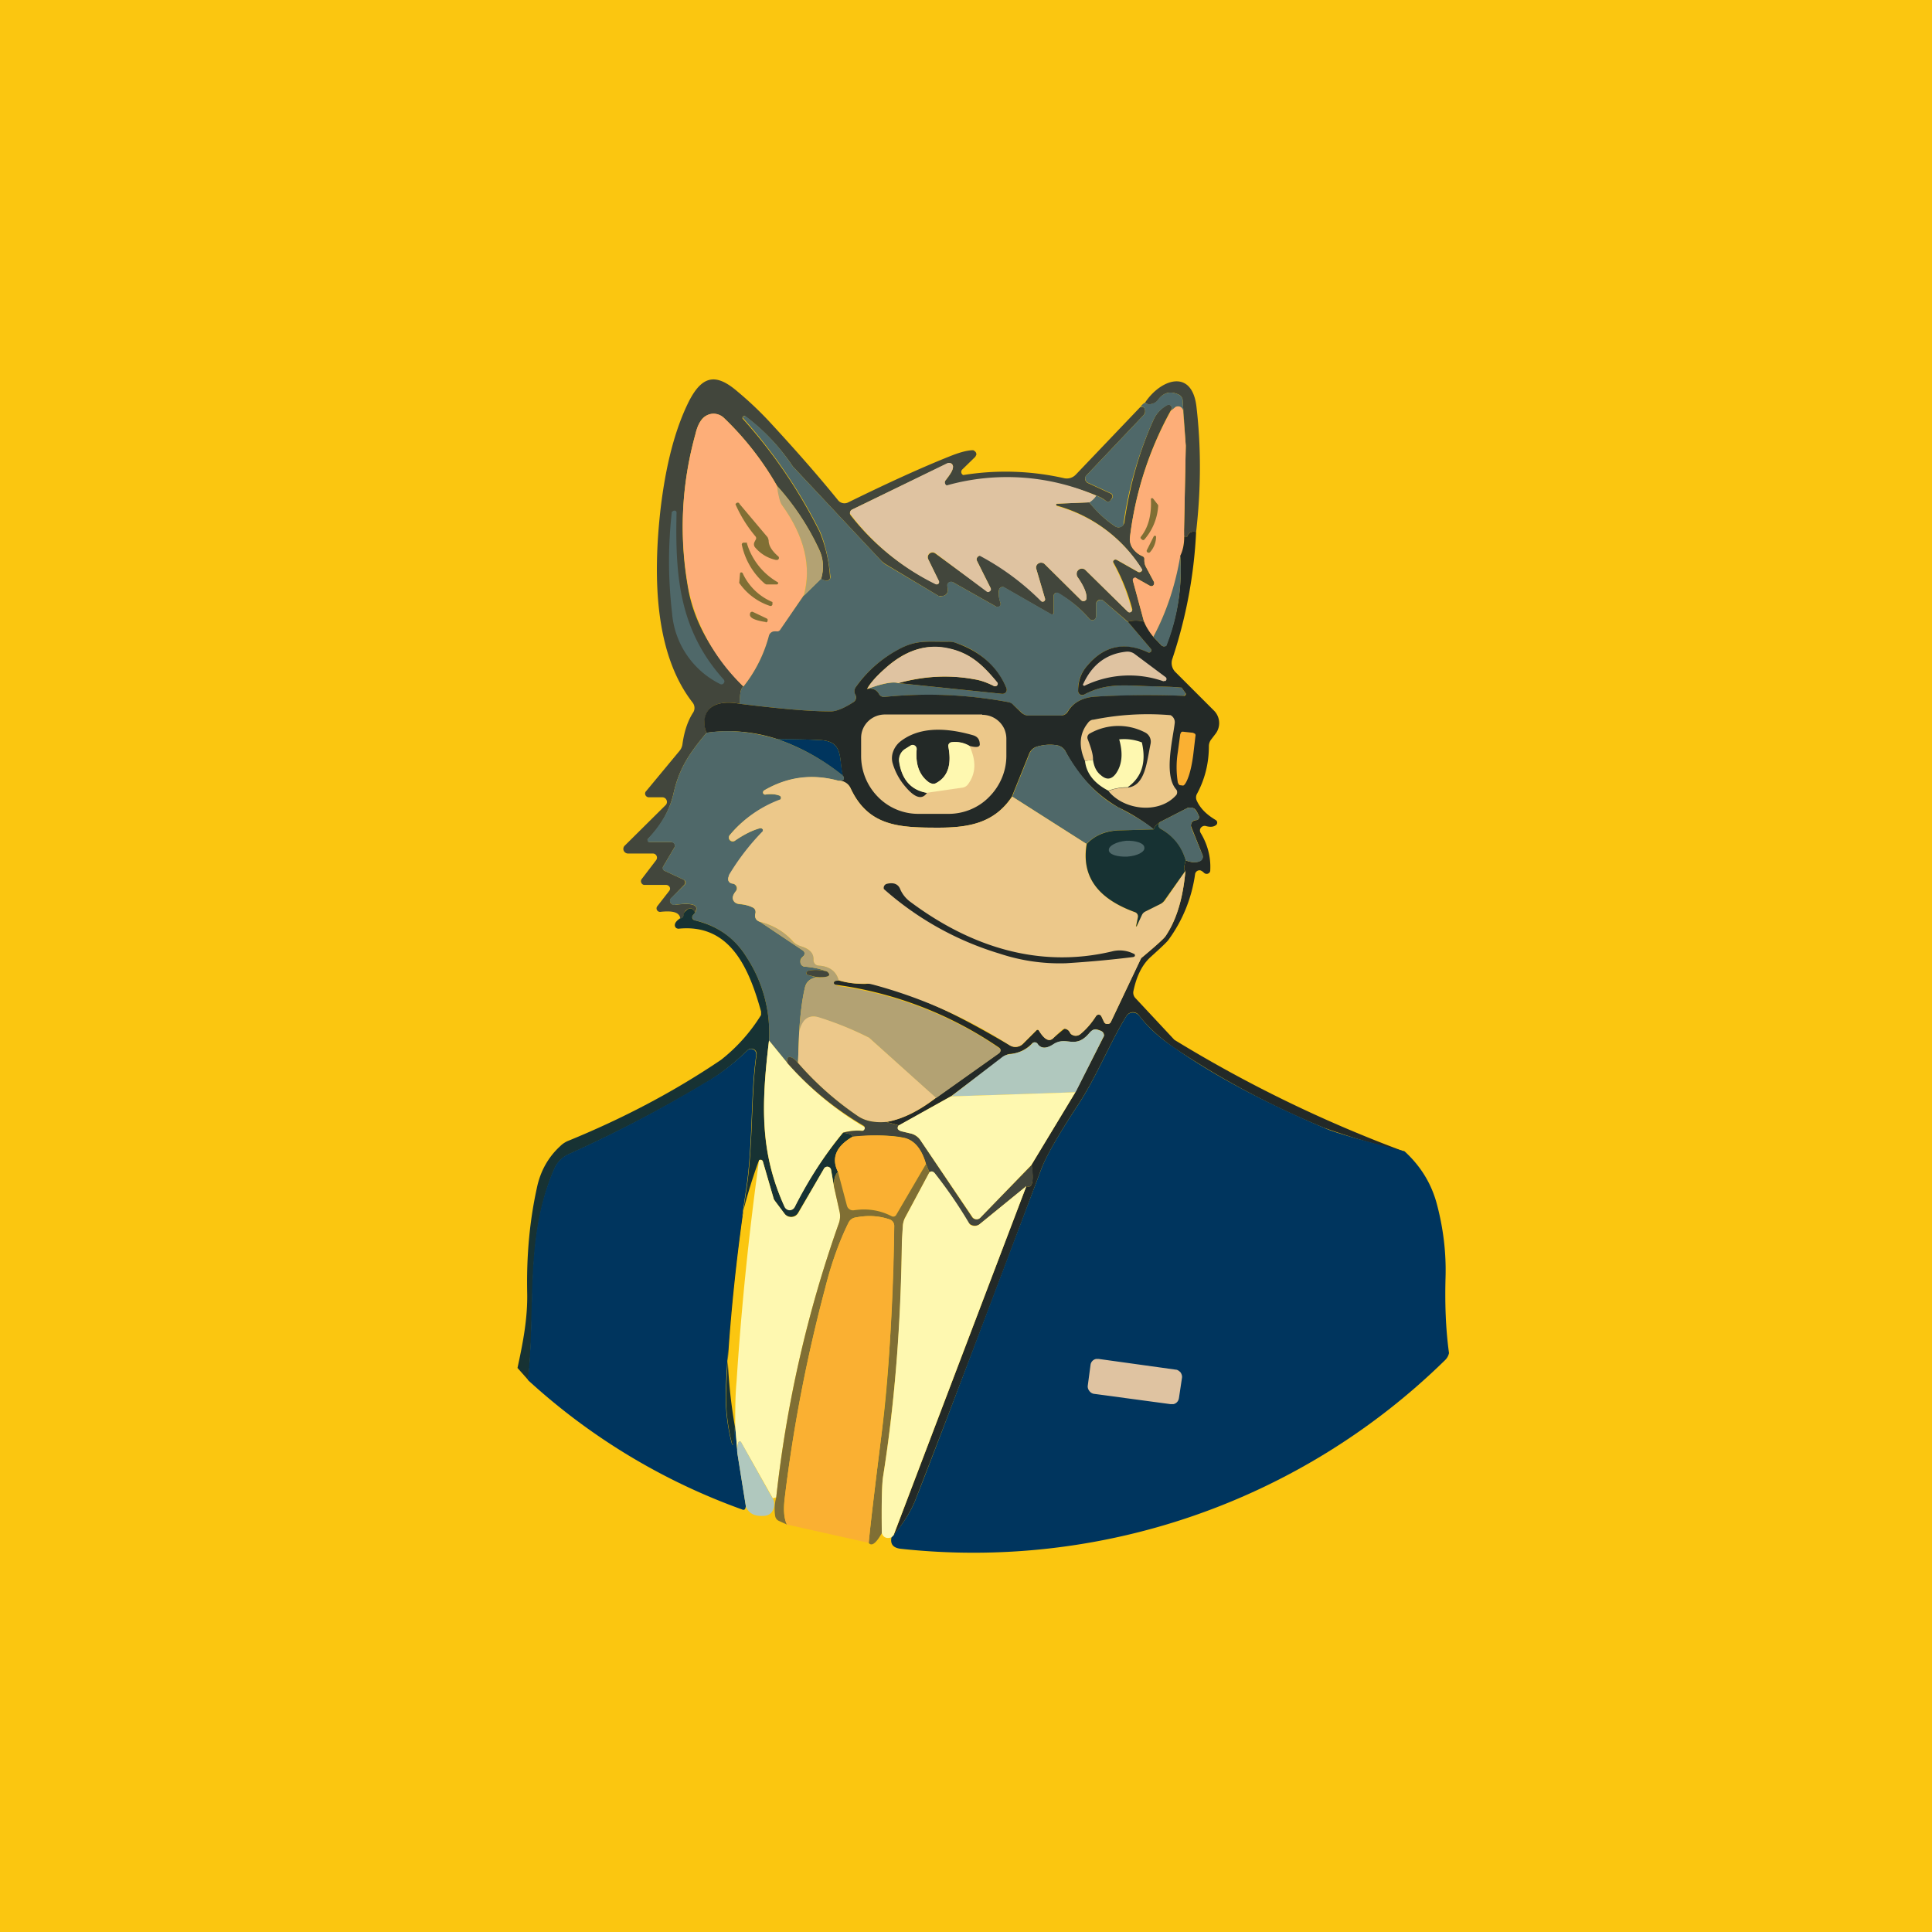 <!-- by TradingView --><svg width="56" height="56" viewBox="0 0 56 56" xmlns="http://www.w3.org/2000/svg"><path fill="#FBC610" d="M0 0h56v56H0z"/><path d="M33.06 11.8c.1-.02.14.04.13.15l-.03.07-1.67 1.76a.14.14 0 0 0 .04.22l.65.3a.11.11 0 0 1 .06.06.1.1 0 0 1-.02.09l-.03.05a.09.09 0 0 1-.05.04.09.09 0 0 1-.07-.01.98.98 0 0 0-.3-.17 6.46 6.46 0 0 0-3.54-.38 23.95 23.95 0 0 1-.8.1.1.1 0 0 1-.05-.1.1.1 0 0 1 .03-.06c.12-.15.2-.27.21-.36a.11.11 0 0 0-.04-.12.12.12 0 0 0-.13 0l-2.75 1.33a.12.12 0 0 0-.06.07.1.1 0 0 0 .02.1 6.93 6.93 0 0 0 2.5 2l.04-.02a.07.07 0 0 0 .01-.08l-.3-.62a.14.14 0 0 1 .03-.17.14.14 0 0 1 .18 0l1.48 1.08a.08.08 0 0 0 .09 0 .07.07 0 0 0 .02-.09l-.39-.78a.1.1 0 0 1 .02-.12.1.1 0 0 1 .13-.02 7.42 7.42 0 0 1 1.74 1.32l.05-.01a.07.07 0 0 0 .03-.08l-.25-.85a.14.14 0 0 1 .06-.17.15.15 0 0 1 .18.02l1.06 1.05a.09.09 0 0 0 .09.02l.04-.02a.09.09 0 0 0 .02-.04c.02-.15-.07-.36-.26-.64a.15.15 0 0 1 .03-.2.15.15 0 0 1 .2 0l1.23 1.21a.08.08 0 0 0 .13-.07 5.87 5.87 0 0 0-.56-1.38.08.08 0 0 1 .07-.06l.04.01.6.34a.09.09 0 0 0 .11 0 .08.08 0 0 0 0-.1 4.22 4.22 0 0 0-2.47-1.82.04.04 0 0 1 .03-.05l.93-.04c.23.28.48.52.76.7a.17.17 0 0 0 .16.01.17.17 0 0 0 .1-.13c.16-1.09.44-2.07.84-2.96a.9.9 0 0 1 .4-.44.08.08 0 0 1 .1.01c.04.04.05.1 0 .16a10.08 10.08 0 0 0-1.18 3.68c0 .1.02.21.08.3.07.1.17.18.28.23.05.02.07.05.06.1 0 .08.01.15.05.22l.23.43a.08.08 0 0 1-.02.1.09.09 0 0 1-.1.01l-.39-.22a.07.07 0 0 0-.1.04v.04l.32 1.18a.9.9 0 0 0-.47 0l-.71-.61a.13.13 0 0 0-.19.03.12.12 0 0 0-.02.06v.36a.11.11 0 0 1-.07.11.12.12 0 0 1-.13-.04 3.21 3.21 0 0 0-.92-.74.1.1 0 0 0-.06 0 .1.1 0 0 0-.05.1v.47a.05.05 0 0 1-.04.05h-.03l-1.36-.78a.1.1 0 0 0-.13.02.1.1 0 0 0-.02.04c-.03.1-.01.23.04.39a.09.09 0 0 1-.03.1.1.1 0 0 1-.1 0l-1.24-.7a.12.12 0 0 0-.17.06V17c.04.17-.02.26-.16.28l-.1-.01-1.5-.9a.74.74 0 0 1-.17-.13l-2.55-2.72a5.86 5.86 0 0 0-1.4-1.47l-.04.02a.05.05 0 0 0 0 .08c.9 1 1.63 2.09 2.22 3.27a4.05 4.05 0 0 1 .3 1.34.1.1 0 0 1-.06.06l-.04.01a.33.33 0 0 1-.16-.05c.09-.3.07-.6-.07-.88a7.52 7.52 0 0 0-1.21-1.82 8.7 8.7 0 0 0-1.53-1.96.44.44 0 0 0-.52-.07.43.43 0 0 0-.14.12c-.07.1-.13.23-.17.4a10.06 10.06 0 0 0-.2 4.56c.18.93.7 1.85 1.59 2.77-.08.05-.11.21-.1.5-.37-.07-.89-.06-1 .36a.72.72 0 0 0 .03.48c-.48.57-.8 1.03-.96 1.77a2.72 2.72 0 0 1-.75 1.32.07.07 0 0 0 .07.08h.62a.1.1 0 0 1 .09.05.1.1 0 0 1 0 .1l-.33.56a.09.09 0 0 0 0 .07.08.08 0 0 0 .04.05l.56.26a.1.1 0 0 1 .02.14l-.39.4a.11.11 0 0 0 .03.17l.06.02c.54-.07.74 0 .6.22-.06-.14-.15-.16-.27-.05a.18.18 0 0 0-.05.1c-.01.09-.05.13-.1.13-.02-.18-.2-.24-.57-.2a.1.1 0 0 1-.1-.04.1.1 0 0 1 0-.12l.35-.45a.1.1 0 0 0-.03-.15.1.1 0 0 0-.06-.02h-.62a.1.1 0 0 1-.1-.06.1.1 0 0 1 .01-.11l.42-.55a.12.12 0 0 0-.03-.17.12.12 0 0 0-.06-.02h-.73a.14.14 0 0 1-.12-.08.13.13 0 0 1 .03-.15l1.18-1.17a.13.13 0 0 0 .03-.15.13.13 0 0 0-.12-.08h-.39a.11.11 0 0 1-.1-.06.1.1 0 0 1 .02-.12l.97-1.17a.38.38 0 0 0 .08-.18c.05-.37.15-.67.3-.91a.25.25 0 0 0 0-.3c-1.11-1.42-1.15-3.64-.94-5.56.15-1.3.42-2.36.83-3.18.4-.78.81-.8 1.42-.27.3.25.6.53.9.85.74.8 1.41 1.56 2.01 2.3a.24.24 0 0 0 .29.05c1.1-.54 2.08-.99 2.93-1.33.25-.1.47-.17.66-.18.02 0 .05 0 .06.02a.11.11 0 0 1 .06.11l-.03.06-.38.37a.1.1 0 0 0 .03.16 7.68 7.68 0 0 1 2.92.09.36.36 0 0 0 .34-.1l1.88-1.97Z" fill="#42463C"/><path d="M34.67 15.42c-.12-.03-.2.01-.25.11a.05.05 0 0 1-.06.04.05.05 0 0 1-.04-.06v-.13l.05-2.46-.09-1.32a.2.2 0 0 0-.11-.16c-.25-.12-.45-.06-.6.15a.28.28 0 0 1-.12.1c-.11.04-.2.04-.26-.02.45-.68 1.36-1 1.49.12.14 1.2.13 2.41-.01 3.63Z" fill="#42463C"/><path d="m34.37 12.92-.08-1.02a.13.13 0 0 0-.03-.06.14.14 0 0 0-.13-.06.14.14 0 0 0-.07.03l-.12.1c.04-.06.03-.12-.02-.16a.08.08 0 0 0-.09 0 .9.9 0 0 0-.4.43 11.06 11.06 0 0 0-.87 3.04.17.17 0 0 1-.23.04 3.15 3.15 0 0 1-.76-.7c.1-.07.18-.14.2-.2.1.04.2.1.3.17a.09.09 0 0 0 .07.01.09.09 0 0 0 .05-.04l.04-.05a.1.1 0 0 0-.05-.16l-.65-.3a.14.14 0 0 1-.07-.16c0-.02.01-.04.03-.05l1.67-1.76a.14.14 0 0 0 .03-.07c.01-.11-.03-.17-.13-.16.04-.06.09-.1.13-.12.06.06.15.06.26.01a.28.28 0 0 0 .11-.09c.16-.21.36-.27.61-.15a.2.2 0 0 1 .11.16l.09 1.32Z" fill="#4F6869"/><path d="m34.37 12.92-.05 2.46c.02.29-.02.53-.1.74-.15.85-.41 1.63-.79 2.34a1.5 1.5 0 0 1-.27-.44l-.32-1.18a.07.07 0 0 1 .06-.1c.01 0 .03 0 .04.02l.39.22a.08.08 0 0 0 .12-.06v-.05l-.23-.43a.4.4 0 0 1-.05-.22c0-.05-.01-.08-.06-.1a.67.67 0 0 1-.28-.23.44.44 0 0 1-.08-.3c.16-1.3.55-2.52 1.19-3.68l.12-.1a.14.14 0 0 1 .14-.02.14.14 0 0 1 .09.11l.08 1.02ZM22.52 14.08c.05.3.1.48.14.55.66.91.87 1.8.63 2.64l-.68 1a.1.1 0 0 1-.1.04h-.06a.17.17 0 0 0-.16.12 4 4 0 0 1-.74 1.47 5.55 5.55 0 0 1-1.58-2.77c-.29-1.52-.23-3.04.19-4.55.04-.18.1-.32.17-.4a.44.44 0 0 1 .32-.19.44.44 0 0 1 .34.13 8.7 8.7 0 0 1 1.53 1.96Z" fill="#FDAE78"/><path d="m32.69 18.02.67.79a.07.07 0 0 1-.03.1h-.05c-.7-.31-1.28-.19-1.76.38-.19.21-.28.46-.27.74a.12.12 0 0 0 .12.12c.02 0 .04 0 .06-.02.64-.34 1.18-.26 1.87-.24a15.67 15.67 0 0 1 .95.04l.1.14a.06.06 0 0 1 0 .07.06.06 0 0 1-.05.03c-.77-.03-1.61-.02-2.52.02-.4.02-.67.17-.84.44a.23.23 0 0 1-.2.11h-.94a.27.27 0 0 1-.18-.08l-.24-.22a.33.33 0 0 0-.16-.09 12.84 12.84 0 0 0-3.58-.15.16.16 0 0 1-.16-.08c-.07-.13-.19-.18-.35-.15.46-.16.76-.22.9-.17l3.01.31a.13.13 0 0 0 .12-.05.13.13 0 0 0 .01-.12 2.36 2.36 0 0 0-1.45-1.3.64.64 0 0 0-.22-.04c-.6.01-.9-.06-1.38.19-.52.26-.96.63-1.31 1.12a.22.22 0 0 0-.03.2l.02.04a.17.17 0 0 1-.06.2c-.27.18-.49.27-.66.27-.63 0-1.51-.08-2.64-.22 0-.29.03-.45.11-.5a4 4 0 0 0 .74-1.48.17.17 0 0 1 .16-.12h.06a.1.1 0 0 0 .1-.04l.68-.99.51-.5c.06.04.11.06.16.06a.11.11 0 0 0 .08-.03.1.1 0 0 0 .03-.09c-.06-.57-.17-1-.3-1.3a14.88 14.88 0 0 0-2.24-3.3c0-.02 0-.03.02-.04a.06.06 0 0 1 .07 0 5.87 5.87 0 0 1 1.36 1.45l2.55 2.72c.05.06.1.1.17.14l1.5.89c.04.01.07.02.1.01.14-.02.2-.1.16-.28a.11.11 0 0 1 .04-.12.12.12 0 0 1 .13 0l1.24.7a.1.1 0 0 0 .13-.05v-.05a.7.7 0 0 1-.04-.4.1.1 0 0 1 .06-.06.1.1 0 0 1 .09 0l1.36.78a.05.05 0 0 0 .07-.02v-.49a.1.1 0 0 1 .05-.1.1.1 0 0 1 .1 0c.33.2.62.44.88.74a.12.12 0 0 0 .13.04.12.12 0 0 0 .07-.1v-.37a.12.12 0 0 1 .08-.1.12.12 0 0 1 .13.01l.7.61Z" fill="#4F6869"/><path d="M31.78 14.36a.62.62 0 0 1-.2.2l-.94.04h-.02a.04.04 0 0 0 0 .05l.01.02a4.22 4.22 0 0 1 2.48 1.84c0 .02-.01.04-.03.05a.09.09 0 0 1-.1.01l-.6-.34a.08.08 0 0 0-.1.01.08.08 0 0 0-.01.09 5.87 5.87 0 0 1 .54 1.38.08.08 0 0 1-.08.04.08.08 0 0 1-.04-.02l-1.22-1.2a.15.15 0 0 0-.26.08c0 .04 0 .08.02.11.2.28.28.49.26.64a.08.08 0 0 1-.06.06.09.09 0 0 1-.09-.02l-1.06-1.05a.15.15 0 0 0-.24.05.14.14 0 0 0 0 .1l.25.85a.07.07 0 0 1-.03.08.07.07 0 0 1-.09-.01 7.42 7.42 0 0 0-1.77-1.31.1.1 0 0 0-.06.03.1.1 0 0 0-.02.12l.39.78a.07.07 0 0 1-.02.1.07.07 0 0 1-.1 0l-1.47-1.1a.14.14 0 0 0-.18 0 .14.14 0 0 0-.03.18l.3.61a.07.07 0 0 1-.01.09.08.08 0 0 1-.09.01 6.93 6.93 0 0 1-2.47-2.04v-.05a.11.11 0 0 1 .06-.07l2.75-1.34a.13.13 0 0 1 .13.01.12.12 0 0 1 .04.12c-.01.09-.09.2-.21.36a.1.1 0 0 0 .03.15 6.46 6.46 0 0 1 4.34.3Z" fill="#DFC3A1"/><path d="m23.8 16.78-.5.49c.23-.85.02-1.73-.64-2.64-.05-.07-.1-.25-.14-.55.49.54.9 1.15 1.21 1.82.14.29.16.58.07.88Z" fill="#B3A273"/><path d="M34.32 15.38v.13l.01.04a.05.05 0 0 0 .07.01s.02-.01.02-.03c.05-.1.13-.14.25-.11a13.64 13.64 0 0 1-.69 3.68.37.37 0 0 0 .1.39l1.1 1.1a.51.51 0 0 1 .06.67l-.13.17a.32.32 0 0 0-.07.2c0 .5-.12.97-.35 1.39a.22.22 0 0 0 0 .19c.1.22.28.4.55.56a.09.09 0 0 1 .03.12.1.1 0 0 1-.03.03c-.07.05-.16.06-.3.02a.14.14 0 0 0-.13.05.13.13 0 0 0-.01.15c.2.33.3.7.28 1.08a.1.1 0 0 1-.06.1.11.11 0 0 1-.12-.02.32.32 0 0 0-.1-.07.13.13 0 0 0-.16.11 4.2 4.2 0 0 1-.77 1.9c-.04.06-.22.23-.52.5-.25.23-.41.56-.5 1a.23.23 0 0 0 .07.2l1.12 1.2a38.13 38.13 0 0 0 6.67 3.24 22.03 22.03 0 0 1-2.33-.69A24.72 24.72 0 0 1 34 30.35c-.42-.3-.74-.6-.98-.91a.22.22 0 0 0-.19-.1.23.23 0 0 0-.18.11c-.49.79-.86 1.75-1.4 2.57-.57.87-.93 1.5-1.07 1.87a756.61 756.61 0 0 1-3.66 9.62c-.12.29-.32.62-.62 1l3.85-10.13c.17.08.22-.13.15-.62l1.27-2.1.81-1.59a.14.14 0 0 0 .02-.06c0-.03 0-.05-.02-.07-.01-.04-.08-.07-.18-.1-.08-.02-.15.02-.23.11-.41.48-.65.07-1.03.32-.2.13-.36.13-.46 0a.1.1 0 0 0-.13-.05.1.1 0 0 0-.04.03.97.97 0 0 1-.65.3.42.42 0 0 0-.2.1l-1.5 1.13-1.5.84-.37-.1c.47-.08.95-.32 1.44-.7l1.83-1.3a.1.1 0 0 0 .04-.08.1.1 0 0 0-.05-.08 10.96 10.96 0 0 0-4.75-1.82.06.06 0 0 1-.03-.06.06.06 0 0 1 .05-.05l.09-.01c.24.07.5.1.77.1a.7.7 0 0 1 .19 0c1.43.33 2.72 1.03 4 1.78a.31.31 0 0 0 .38-.04l.4-.4a.04.04 0 0 1 .06 0c.16.27.3.35.42.23a8.18 8.18 0 0 1 .32-.27c.02 0 .05 0 .07.02.04.01.07.04.1.09 0 .02.02.05.05.06a.2.2 0 0 0 .08.03.21.21 0 0 0 .17-.05c.17-.14.32-.31.45-.52a.09.09 0 0 1 .08-.04.09.09 0 0 1 .07.04l.08.17a.1.1 0 0 0 .1.06.1.1 0 0 0 .1-.06l.87-1.84.01-.01c.42-.35.65-.56.7-.63.32-.47.51-1.1.58-1.9-.05 0-.05-.1.01-.3.16.06.3.07.4.02a.14.14 0 0 0 .08-.19l-.32-.8-.01-.03c0-.1.05-.16.17-.17a.09.09 0 0 0 .06-.05.08.08 0 0 0 0-.07c-.05-.12-.1-.2-.15-.22a.2.2 0 0 0-.1-.02c-.04 0-.07 0-.1.02l-.78.4c-.1.07-.16.14-.18.21a5.47 5.47 0 0 0-1.03-.64 3.95 3.95 0 0 1-1.53-1.63.35.35 0 0 0-.26-.17c-.2-.03-.38-.01-.56.04a.35.35 0 0 0-.23.21l-.5 1.24c-.5.76-1.22.9-2.13.9-1.12 0-2.02-.03-2.54-1.13a.4.4 0 0 0-.36-.23c.05.01.1 0 .13-.02.04-.03.04-.07 0-.12-.13-.47.06-1.02-.69-1.04-.4-.02-.81-.02-1.22-.03a4.52 4.52 0 0 0-2.04-.18.72.72 0 0 1-.04-.48c.12-.42.64-.43 1-.36 1.13.14 2 .22 2.64.22.17 0 .4-.1.66-.27a.16.16 0 0 0 .06-.2l-.02-.04a.21.21 0 0 1 .03-.2c.35-.49.79-.86 1.3-1.12.49-.25.8-.18 1.39-.19.07 0 .15.01.22.04.7.25 1.19.68 1.45 1.3a.13.13 0 0 1-.01.12.13.13 0 0 1-.12.05l-3-.31c.75-.2 1.48-.25 2.2-.11.2.03.38.1.58.2a.07.07 0 0 0 .08-.03.07.07 0 0 0 0-.08c-.44-.54-.82-.89-1.51-1-.6-.11-1.2.1-1.76.62-.27.24-.43.44-.5.57.16-.03.28.02.35.15a.16.16 0 0 0 .16.08c1.21-.12 2.4-.07 3.58.15.06.01.12.04.16.09l.23.22c.06.05.12.08.2.08h.94a.23.23 0 0 0 .2-.11c.16-.27.43-.42.83-.44a26.64 26.64 0 0 1 2.55-.02.06.06 0 0 0 .04-.07l-.02-.03-.1-.14h-.02c-.18-.02-.49-.03-.93-.04-.69-.02-1.23-.1-1.87.24a.12.12 0 0 1-.18-.1c0-.28.08-.53.27-.74.48-.57 1.07-.7 1.76-.38a.07.07 0 0 0 .08-.02.07.07 0 0 0 0-.08l-.67-.79a.9.9 0 0 1 .47 0c.05.13.14.28.27.44l.24.25a.1.1 0 0 0 .13 0 5.93 5.93 0 0 0 .41-2.6c.1-.2.13-.44.11-.73Z" fill="#232927"/><path d="M34.21 16.12a5.94 5.94 0 0 1-.4 2.6.1.1 0 0 1-.1.01.1.1 0 0 1-.04-.02l-.24-.25c.38-.71.64-1.5.78-2.34Z" fill="#4F6869"/><path d="M26.04 19.8c-.15-.05-.45 0-.9.17.06-.13.22-.33.49-.57.57-.52 1.15-.73 1.76-.63.69.12 1.07.47 1.51 1a.07.07 0 0 1-.04.12h-.04c-.2-.1-.38-.17-.57-.2a4.84 4.84 0 0 0-2.21.11Z" fill="#DFC3A1"/><path d="M22.52 21.42c.7.25 1.35.6 1.92 1.07.03.05.03.09 0 .12-.04.03-.09.03-.14.02-.76-.2-1.47-.11-2.15.28a.07.07 0 0 0-.03.08c0 .01.01.03.03.03 0 .01.02.02.04.01.16-.02.3-.01.4.03a.07.07 0 0 1 .05.07.07.07 0 0 1-.05.07c-.6.24-1.08.57-1.44 1.01a.11.11 0 0 0 .08.18c.02 0 .05 0 .07-.02.26-.18.5-.3.71-.36a.08.08 0 0 1 .1.03.07.07 0 0 1-.02.1 6.87 6.87 0 0 0-.98 1.3v.08l.04.06.07.03c.05 0 .08.02.1.05a.13.13 0 0 1 .01.17c-.08.1-.1.18-.08.25.03.08.1.12.2.13.14.01.26.04.36.09a.14.14 0 0 1 .09.16c-.04.13.01.22.13.26l1.24.83a.1.1 0 0 1 .04.13c0 .02-.02.03-.03.04-.06.05-.09.1-.08.16 0 .04.01.07.04.1s.06.04.1.04c.23.02.44.06.63.14a1.08 1.08 0 0 0-.55-.02.07.07 0 0 0-.03.02l-.02.04a.06.06 0 0 0 .05.06l.24.07c-.18.03-.3.14-.33.3-.08.34-.14.8-.17 1.38l-.03.8a.52.52 0 0 0-.17-.15c-.06-.03-.1-.03-.13.01-.02.03-.02.08-.01.14l-.53-.65a4 4 0 0 0-.64-2.4 2.34 2.34 0 0 0-1.5-1.08.1.1 0 0 1-.08-.12.1.1 0 0 1 .02-.04l.06-.07c.13-.22-.07-.3-.6-.22a.12.12 0 0 1-.12-.07.11.11 0 0 1 .02-.13l.4-.39a.1.1 0 0 0 .02-.08.1.1 0 0 0-.05-.06l-.56-.26a.08.08 0 0 1-.05-.05.08.08 0 0 1 .01-.07l.33-.56a.1.1 0 0 0-.04-.13.1.1 0 0 0-.05-.02h-.66a.07.07 0 0 1-.01-.11c.39-.42.63-.85.73-1.29.16-.74.48-1.2.96-1.77.62-.1 1.3-.04 2.04.18Z" fill="#4F6869"/><path d="M24.44 22.49a6.31 6.31 0 0 0-1.92-1.07c.41 0 .82.01 1.22.03.75.02.56.57.7 1.04Z" fill="#00355E"/><path d="m33.44 24.04-1 .03c-.37 0-.69.13-.95.39l-2.15-1.37.5-1.24a.36.36 0 0 1 .22-.21c.18-.05.36-.07.56-.04a.35.35 0 0 1 .26.17c.45.79.96 1.33 1.53 1.63.51.27.86.48 1.03.64Z" fill="#4F6869"/><path d="M24.3 22.63c.15-.01.3.08.36.23.52 1.1 1.42 1.13 2.54 1.13.9 0 1.62-.14 2.14-.9l2.15 1.37c-.15.93.32 1.59 1.4 1.98.04.01.06.03.08.06.01.03.02.06.01.1l-.06.25h.03l.01-.03.13-.3a.21.21 0 0 1 .1-.1l.45-.22c.05-.02.1-.06.13-.1l.59-.86c-.07.8-.26 1.43-.58 1.9-.05.07-.28.28-.7.63l-.88 1.85a.1.1 0 0 1-.1.06.1.1 0 0 1-.1-.06l-.08-.17a.09.09 0 0 0-.07-.04.09.09 0 0 0-.08.04c-.13.2-.28.38-.45.52a.22.22 0 0 1-.17.05.2.2 0 0 1-.08-.03.18.18 0 0 1-.06-.06.22.22 0 0 0-.09-.1.13.13 0 0 0-.14.02 8.3 8.3 0 0 0-.25.24c-.12.12-.26.04-.42-.22a.04.04 0 0 0-.03-.02h-.03l-.4.4a.31.31 0 0 1-.38.05 14.04 14.04 0 0 0-4-1.77.71.71 0 0 0-.19-.02 2.2 2.2 0 0 1-.77-.1c-.08-.26-.27-.4-.57-.42a.17.17 0 0 1-.12-.05.17.17 0 0 1-.04-.12c0-.19-.11-.32-.36-.39a.47.47 0 0 1-.22-.13c-.27-.3-.6-.49-.97-.58-.12-.04-.17-.13-.13-.26 0-.03 0-.07-.02-.1a.14.14 0 0 0-.07-.06c-.1-.05-.22-.08-.36-.1-.1 0-.17-.04-.2-.12-.03-.07 0-.15.08-.25a.13.13 0 0 0 0-.17.18.18 0 0 0-.11-.05.13.13 0 0 1-.07-.03.14.14 0 0 1-.04-.06.17.17 0 0 1 0-.08l.02-.08a6.87 6.87 0 0 1 .98-1.27v-.05a.08.08 0 0 0-.09-.03c-.22.06-.46.18-.72.36a.12.12 0 0 1-.14-.02.11.11 0 0 1-.01-.14 3.46 3.46 0 0 1 1.47-1.04.07.07 0 0 0-.03-.11.77.77 0 0 0-.4-.03.07.07 0 0 1-.07-.04.07.07 0 0 1 .03-.08c.68-.4 1.4-.49 2.15-.28Z" fill="#ECC88A"/><path d="M34.37 24.94a1.57 1.57 0 0 0-.75-.93.1.1 0 0 1-.04-.05v-.06l.04-.07.78-.4a.23.23 0 0 1 .1-.02.2.2 0 0 1 .1.02c.04.03.1.1.15.22a.08.08 0 0 1 0 .07.09.09 0 0 1-.06.05c-.12 0-.17.07-.17.17v.03l.33.8a.14.14 0 0 1-.08.2c-.1.04-.24.03-.4-.03Z" fill="#4F6869"/><path d="M33.62 23.83a.25.25 0 0 0-.04.07v.06l.04.05c.38.21.63.52.75.93-.06.2-.06.3-.01.3l-.6.85a.34.34 0 0 1-.12.11l-.44.22a.21.21 0 0 0-.1.1l-.14.3-.01.03h-.02l.05-.25a.13.13 0 0 0-.08-.16c-1.1-.4-1.56-1.05-1.4-1.98.25-.26.57-.38.94-.39l1-.03c.02-.07.08-.14.18-.21ZM20.15 26.45l-.06.07a.1.1 0 0 0-.02.1.1.1 0 0 0 .08.06c.66.16 1.16.52 1.5 1.08a4 4 0 0 1 .64 2.4c-.23 1.9-.26 3.27.45 4.81a.17.17 0 0 0 .15.1.17.17 0 0 0 .15-.1c.38-.76.85-1.48 1.4-2.14.2.03.28.07.27.12-.48.28-.62.62-.42 1.02-.08.07-.12.2-.12.4l-.08-.46a.11.11 0 0 0-.16-.08.11.11 0 0 0-.05.05l-.75 1.28a.23.23 0 0 1-.19.11.24.24 0 0 1-.2-.09l-.27-.36a.19.19 0 0 1-.04-.06l-.32-1.1a.07.07 0 0 0-.02-.03.07.07 0 0 0-.09 0 14.96 14.96 0 0 0-.7 7.71l-.02.51-.01.02h-.02a.03.03 0 0 1-.03-.02 5.43 5.43 0 0 1-.17-1.6c.09-1.83.28-3.74.58-5.73.21-1.37.13-2.76.3-3.95a.15.15 0 0 0-.09-.16.15.15 0 0 0-.17.03c-.39.38-.77.68-1.17.92a37.8 37.8 0 0 1-4 2.09.83.83 0 0 0-.43.43c-.85 1.98-.53 4.01-.76 6.12l-.31-.35c.16-.74.3-1.45.28-2.21-.02-1.09.08-2.09.28-3 .1-.49.33-.9.68-1.22.06-.06.12-.1.2-.14 1.62-.66 3.1-1.44 4.46-2.36a4.97 4.97 0 0 0 1.16-1.3v-.1c-.34-1.22-.88-2.56-2.4-2.4l-.04-.01a.09.09 0 0 1-.05-.05.1.1 0 0 1-.01-.04c0-.07.05-.13.15-.2.06 0 .1-.03.1-.11.01-.04.03-.08.06-.1.12-.12.2-.1.28.04Z" fill="#173233"/><path d="m24.3 28.42-.08.01a.06.06 0 0 0-.05.05v.03l.03.03.1.04a10.96 10.96 0 0 1 4.69 1.82.1.1 0 0 1 0 .09.1.1 0 0 1-.03.04l-1.83 1.3-1.94-1.75a9.5 9.5 0 0 0-1.47-.59c-.17-.05-.3-.02-.4.1a.72.72 0 0 0-.16.42c.03-.58.09-1.04.17-1.38.04-.16.15-.27.33-.3.36 0 .46-.05.31-.17-.19-.08-.4-.12-.63-.14a.15.15 0 0 1-.1-.04.15.15 0 0 1-.04-.1c0-.05.02-.1.08-.16a.11.11 0 0 0 .04-.09.1.1 0 0 0-.05-.08l-1.24-.83c.38.1.7.28.96.58.06.06.14.1.23.13.25.08.37.2.36.39a.16.16 0 0 0 .1.16l.06.01c.3.02.5.16.57.43Z" fill="#B3A273"/><path d="M23.97 28.16c.15.12.04.18-.31.16l-.24-.06a.06.06 0 0 1-.03-.1l.03-.02c.18-.04.37-.03.55.02Z" fill="#42463C"/><path d="M40.71 33.37c.46.42.77.92.93 1.5.2.74.28 1.46.26 2.15-.02.74 0 1.47.1 2.2a.4.4 0 0 1-.11.2 19.52 19.52 0 0 1-15.8 5.47c-.2-.03-.29-.13-.25-.33l.06-.06c.3-.37.5-.7.62-.99.59-1.49 1.8-4.7 3.66-9.62.14-.38.5-1 1.07-1.87.54-.82.91-1.78 1.4-2.57a.22.22 0 0 1 .18-.1.23.23 0 0 1 .19.09c.24.31.56.62.98.9 1.16.82 2.62 1.6 4.38 2.35.3.14 1.09.36 2.33.68Z" fill="#00355E"/><path d="M27.13 31.82c-.5.38-.97.62-1.44.7-.34.03-.61-.03-.81-.16a8.96 8.96 0 0 1-1.75-1.55l.03-.8a.72.72 0 0 1 .15-.43c.1-.11.24-.14.4-.1a9.49 9.49 0 0 1 1.48.6l1.94 1.74Z" fill="#ECC88A"/><path d="m31.17 31.66-3.6.12 1.48-1.14a.42.42 0 0 1 .21-.08c.28-.03.5-.14.65-.3a.1.1 0 0 1 .17 0c.1.14.25.14.46 0 .38-.24.62.17 1.03-.31.08-.1.15-.13.23-.1.1.02.17.05.18.1L32 30c0 .02 0 .04-.02.06l-.8 1.59Z" fill="#B0C8BE"/><path d="M22.82 30.81a9 9 0 0 0 2.24 1.86.08.08 0 0 1-.03.1.08.08 0 0 1-.05 0c-.15-.01-.33 0-.55.06-.54.66-1 1.38-1.39 2.15a.17.17 0 0 1-.15.1.17.17 0 0 1-.15-.1c-.7-1.55-.68-2.92-.45-4.82l.53.65Z" fill="#FEF8B0"/><path d="m21.31 41.34.07.82.24 1.5-.02.07a.06.06 0 0 1-.03.03.06.06 0 0 1-.04 0A18.37 18.37 0 0 1 15.3 40c.23-2.11-.1-4.14.76-6.12a.83.83 0 0 1 .42-.43 37.78 37.78 0 0 0 4.01-2.1c.4-.23.78-.53 1.17-.9a.15.15 0 0 1 .24.03c.02.03.02.06.02.1-.17 1.18-.09 2.57-.3 3.94-.3 2-.5 3.9-.58 5.72a5.43 5.43 0 0 0 .18 1.63h.04v-.02l.04-.5Z" fill="#00355E"/><path d="M23.13 30.81a8.96 8.96 0 0 0 1.75 1.55c.2.13.47.19.81.16l.36.1c-.03.03-.04.07-.02.1 0 .03.04.05.1.07l.29.07c.1.03.2.1.26.19l1.5 2.23a.14.14 0 0 0 .12.06.15.15 0 0 0 .11-.04l1.5-1.54c.06.5.01.7-.16.62l-1.35 1.1a.24.24 0 0 1-.35-.07c-.26-.44-.58-.91-.96-1.4-.05-.06-.1-.07-.15-.03l-.1-.24c-.12-.42-.32-.67-.6-.75-.3-.08-.8-.1-1.53-.04.01-.05-.08-.09-.28-.12.22-.05.4-.07.55-.05a.08.08 0 0 0 .08-.05.08.08 0 0 0-.03-.1 9 9 0 0 1-2.21-1.82c-.01-.06 0-.1.01-.14.02-.04.07-.04.13-.01s.11.08.17.15Z" fill="#42463C"/><path d="m31.17 31.66-1.27 2.1-1.49 1.54a.14.14 0 0 1-.11.04.15.15 0 0 1-.11-.06l-1.51-2.23a.45.45 0 0 0-.26-.19l-.3-.07c-.05-.02-.08-.04-.1-.07 0-.03 0-.07.03-.1l1.51-.84 3.61-.12Z" fill="#FEF8B0"/><path d="M24.7 32.95a5.09 5.09 0 0 1 1.54.04c.28.08.48.33.6.75l-.86 1.47a.1.1 0 0 1-.14.04 1.7 1.7 0 0 0-1.09-.17.18.18 0 0 1-.2-.13l-.26-.98c-.2-.4-.06-.74.42-1.02Z" fill="#FAB032"/><path d="m24.17 34.38.17.76c.02.11.01.22-.03.33a34.97 34.97 0 0 0-1.81 7.93l-.1.03-.92-1.63-.02-.02h-.02a.05.05 0 0 0-.04.03.73.73 0 0 0-.02.35l-.07-.82c0-.43 0-.87.04-1.3a87.96 87.96 0 0 1 .65-6.4.07.07 0 0 1 .11.02l.32 1.1.04.06.27.36a.24.24 0 0 0 .2.1.24.24 0 0 0 .2-.12l.74-1.28a.11.11 0 0 1 .12-.06.11.11 0 0 1 .09.1l.08.46Z" fill="#FEF8B0"/><path d="m26.94 33.98-.7 1.3a.66.66 0 0 0-.07.24l-.03.59a46.82 46.82 0 0 1-.54 6.67c-.04.24-.05.8-.04 1.66-.17.3-.3.39-.38.28.05-.54.18-1.61.38-3.22.2-1.53.31-3.52.36-5.96a.2.2 0 0 0-.15-.2c-.3-.1-.62-.12-.98-.05a.27.27 0 0 0-.19.14 9.62 9.62 0 0 0-.68 1.9 44.4 44.4 0 0 0-1.17 6.06c-.05.35-.03.62.06.8l-.22-.1a.19.19 0 0 1-.12-.14c-.03-.18-.02-.37.03-.55.3-2.72.9-5.36 1.81-7.93.04-.1.05-.22.03-.33l-.17-.76c0-.2.04-.34.12-.41l.26.98a.18.18 0 0 0 .2.13c.4-.06.76 0 1.09.17a.1.1 0 0 0 .14-.04l.86-1.47.1.24Z" fill="#806F34"/><path d="M29.75 34.38 25.9 44.5l-.06.06c-.14.05-.24 0-.28-.12-.01-.87 0-1.42.04-1.66.31-1.93.5-4.15.54-6.67 0-.2.02-.4.03-.59.01-.08.03-.16.07-.23l.7-1.31c.06-.04.1-.03.15.02a13.14 13.14 0 0 1 1.02 1.49.23.23 0 0 0 .29-.01l1.35-1.1Z" fill="#FEF8B0"/><path d="m25.18 44.72-2.37-.53c-.09-.18-.1-.45-.06-.8.24-2 .63-4.03 1.17-6.06.2-.78.43-1.41.68-1.9a.27.27 0 0 1 .2-.14c.35-.07.67-.05.97.05a.2.2 0 0 1 .15.2 57.84 57.84 0 0 1-.36 5.96c-.2 1.6-.33 2.68-.38 3.22Z" fill="#FAB032"/><path d="M22.4 43.43a.4.4 0 0 1 0 .35c-.05.1-.14.16-.29.16-.25.01-.41-.08-.49-.27l-.24-1.5a.73.73 0 0 1 .02-.36.05.05 0 0 1 .06-.03l.02.02.91 1.63Z" fill="#B0C8BE"/><path d="M19.47 14.87v-.03l.03-.02a.07.07 0 0 1 .05-.02h.01a.06.06 0 0 1 .05.07c-.04 1.83.08 3.4 1.37 4.83a.08.08 0 0 1 0 .1.08.08 0 0 1-.1.03 2.52 2.52 0 0 1-1.4-2.06c-.11-.95-.12-1.91-.01-2.9Z" fill="#4F6869"/><path d="m33.43 14.46.14.18v.04a1.64 1.64 0 0 1-.41.97.06.06 0 0 1-.07-.02l-.03-.03v-.03c.22-.27.32-.63.3-1.09a.03.03 0 0 1 .03-.04h.02l.02.02ZM33.24 15.95l.2-.4a.04.04 0 0 1 .07 0v.02a.69.69 0 0 1-.18.44.06.06 0 0 1-.07 0 .05.05 0 0 1-.02-.06ZM21.43 14.6l.8.95c.03.03.04.07.05.12 0 .15.1.3.27.45a.06.06 0 0 1-.02.11h-.04a1.08 1.08 0 0 1-.6-.36.14.14 0 0 1-.02-.16l.03-.06a.08.08 0 0 0 0-.1 3.84 3.84 0 0 1-.58-.93c0-.02.02-.03.03-.04a.06.06 0 0 1 .08.01ZM22.51 16.94h-.3l-.04-.02a2.05 2.05 0 0 1-.67-1.14l.01-.03.03-.02h.11v.02a1.94 1.94 0 0 0 .9 1.13.04.04 0 0 1-.04.06ZM21.45 16.62l.01-.02a.04.04 0 0 1 .05 0h.01a1.65 1.65 0 0 0 .87.85v.07a.06.06 0 0 1-.03.04.06.06 0 0 1-.05 0 1.75 1.75 0 0 1-.88-.66.06.06 0 0 1 0-.04l.02-.24ZM22.2 18.03c-.34-.05-.49-.13-.46-.24a.06.06 0 0 1 .03-.05.06.06 0 0 1 .06 0l.4.19.02.02V18a.06.06 0 0 1-.06.04Z" fill="#806F34"/><path d="M33.73 19.75a2.98 2.98 0 0 0-2.3.13l-.03-.01a.04.04 0 0 1 0-.05c.26-.56.67-.87 1.24-.93.08-.01.17.01.24.06l.91.68a.07.07 0 0 1-.01.11h-.05Z" fill="#DFC3A1"/><path d="M28.47 20.72a.7.7 0 0 1 .65.43c.03.08.05.17.05.26v.5c0 .44-.18.87-.5 1.19-.3.31-.73.49-1.17.49h-.89a1.63 1.63 0 0 1-1.17-.5 1.69 1.69 0 0 1-.48-1.2v-.5c0-.18.07-.35.2-.48a.7.7 0 0 1 .5-.2h2.81ZM32.13 22.93c.15-.07.34-.1.54-.1.53-.04.57-.76.68-1.27a.3.3 0 0 0-.16-.33 1.68 1.68 0 0 0-1.6.03.13.13 0 0 0-.06.17c.1.26.16.46.15.59l-.23.04c-.19-.43-.16-.8.08-1.1.04-.06.1-.1.17-.1a7.85 7.85 0 0 1 2.23-.13.23.23 0 0 1 .12.23c-.06.5-.32 1.5.04 1.92.02.02.03.05.03.08 0 .04-.01.07-.03.09-.5.56-1.52.43-1.96-.12Z" fill="#ECC88A"/><path d="m34.58 21.24.06.03c.01.02.02.04.01.07l-.06.51c-.03.25-.08.49-.14.66-.06.17-.12.26-.16.26l-.08-.01c-.03 0-.05-.03-.07-.08a2.74 2.74 0 0 1 0-.88l.07-.52.03-.06a.09.09 0 0 1 .06-.01l.28.03Z" fill="#FAB032"/><path d="M32.67 22.82c-.2 0-.39.04-.54.1-.41-.21-.64-.5-.68-.86l.23-.04c.03.2.1.35.23.45.16.14.3.13.43-.04.18-.25.22-.58.1-1h.01a1.42 1.42 0 0 1 .65.09v.01c.13.58-.01 1.01-.43 1.3Z" fill="#FEF8B0"/><path d="M32.85 27.74c-.64.08-1.3.14-1.95.18a5.52 5.52 0 0 1-1.93-.28 8.92 8.92 0 0 1-3.35-1.87.12.12 0 0 1 .03-.12.12.12 0 0 1 .05-.03c.2-.05.34 0 .4.17a.9.9 0 0 0 .3.36c1.72 1.28 3.7 1.93 5.82 1.43a.9.9 0 0 1 .65.07c.01 0 .02 0 .02.02a.05.05 0 0 1 0 .05l-.04.02Z" fill="#232927"/><path d="M32.67 24.83c.3-.02.52-.14.5-.26 0-.13-.24-.21-.53-.2-.29.03-.51.15-.5.27 0 .13.25.2.53.19Z" fill="#4F6869"/><path d="M34.17 40.53a.2.2 0 0 1-.16.17h-.08l-2.23-.3a.21.21 0 0 1-.13-.09.2.2 0 0 1-.04-.15l.08-.6a.2.2 0 0 1 .16-.17h.08l2.23.31c.05 0 .1.04.14.08.03.05.05.1.04.16l-.09.6Z" fill="#DFC3A1"/><path d="M28.1 21.62a.82.82 0 0 0-.51-.1.12.12 0 0 0-.08.04.11.11 0 0 0-.02.09c.08.42.04.84-.36 1.05a.19.19 0 0 1-.1.02.18.18 0 0 1-.1-.04c-.28-.2-.4-.52-.36-.96a.12.12 0 0 0-.18-.1l-.16.1a.38.38 0 0 0-.16.36c.07.52.34.82.8.9-.14.21-.35.15-.62-.17a1.8 1.8 0 0 1-.38-.7.55.55 0 0 1 .02-.33.66.66 0 0 1 .21-.29c.49-.38 1.19-.44 2.1-.18.14.04.2.13.2.28-.02.07-.11.08-.3.03Z" fill="#232927"/><path d="M28.1 21.62c.2.43.19.8-.04 1.11a.24.24 0 0 1-.16.1l-1.04.15c-.45-.08-.72-.38-.8-.9a.38.38 0 0 1 .17-.37l.16-.1a.12.12 0 0 1 .13 0 .12.12 0 0 1 .05.11c-.04.44.08.76.36.96l.1.04c.03 0 .07 0 .1-.02.4-.21.44-.63.36-1.05a.11.11 0 0 1 .02-.1.11.11 0 0 1 .08-.04c.19-.02.36.02.51.11Z" fill="#FEF8B0"/></svg>